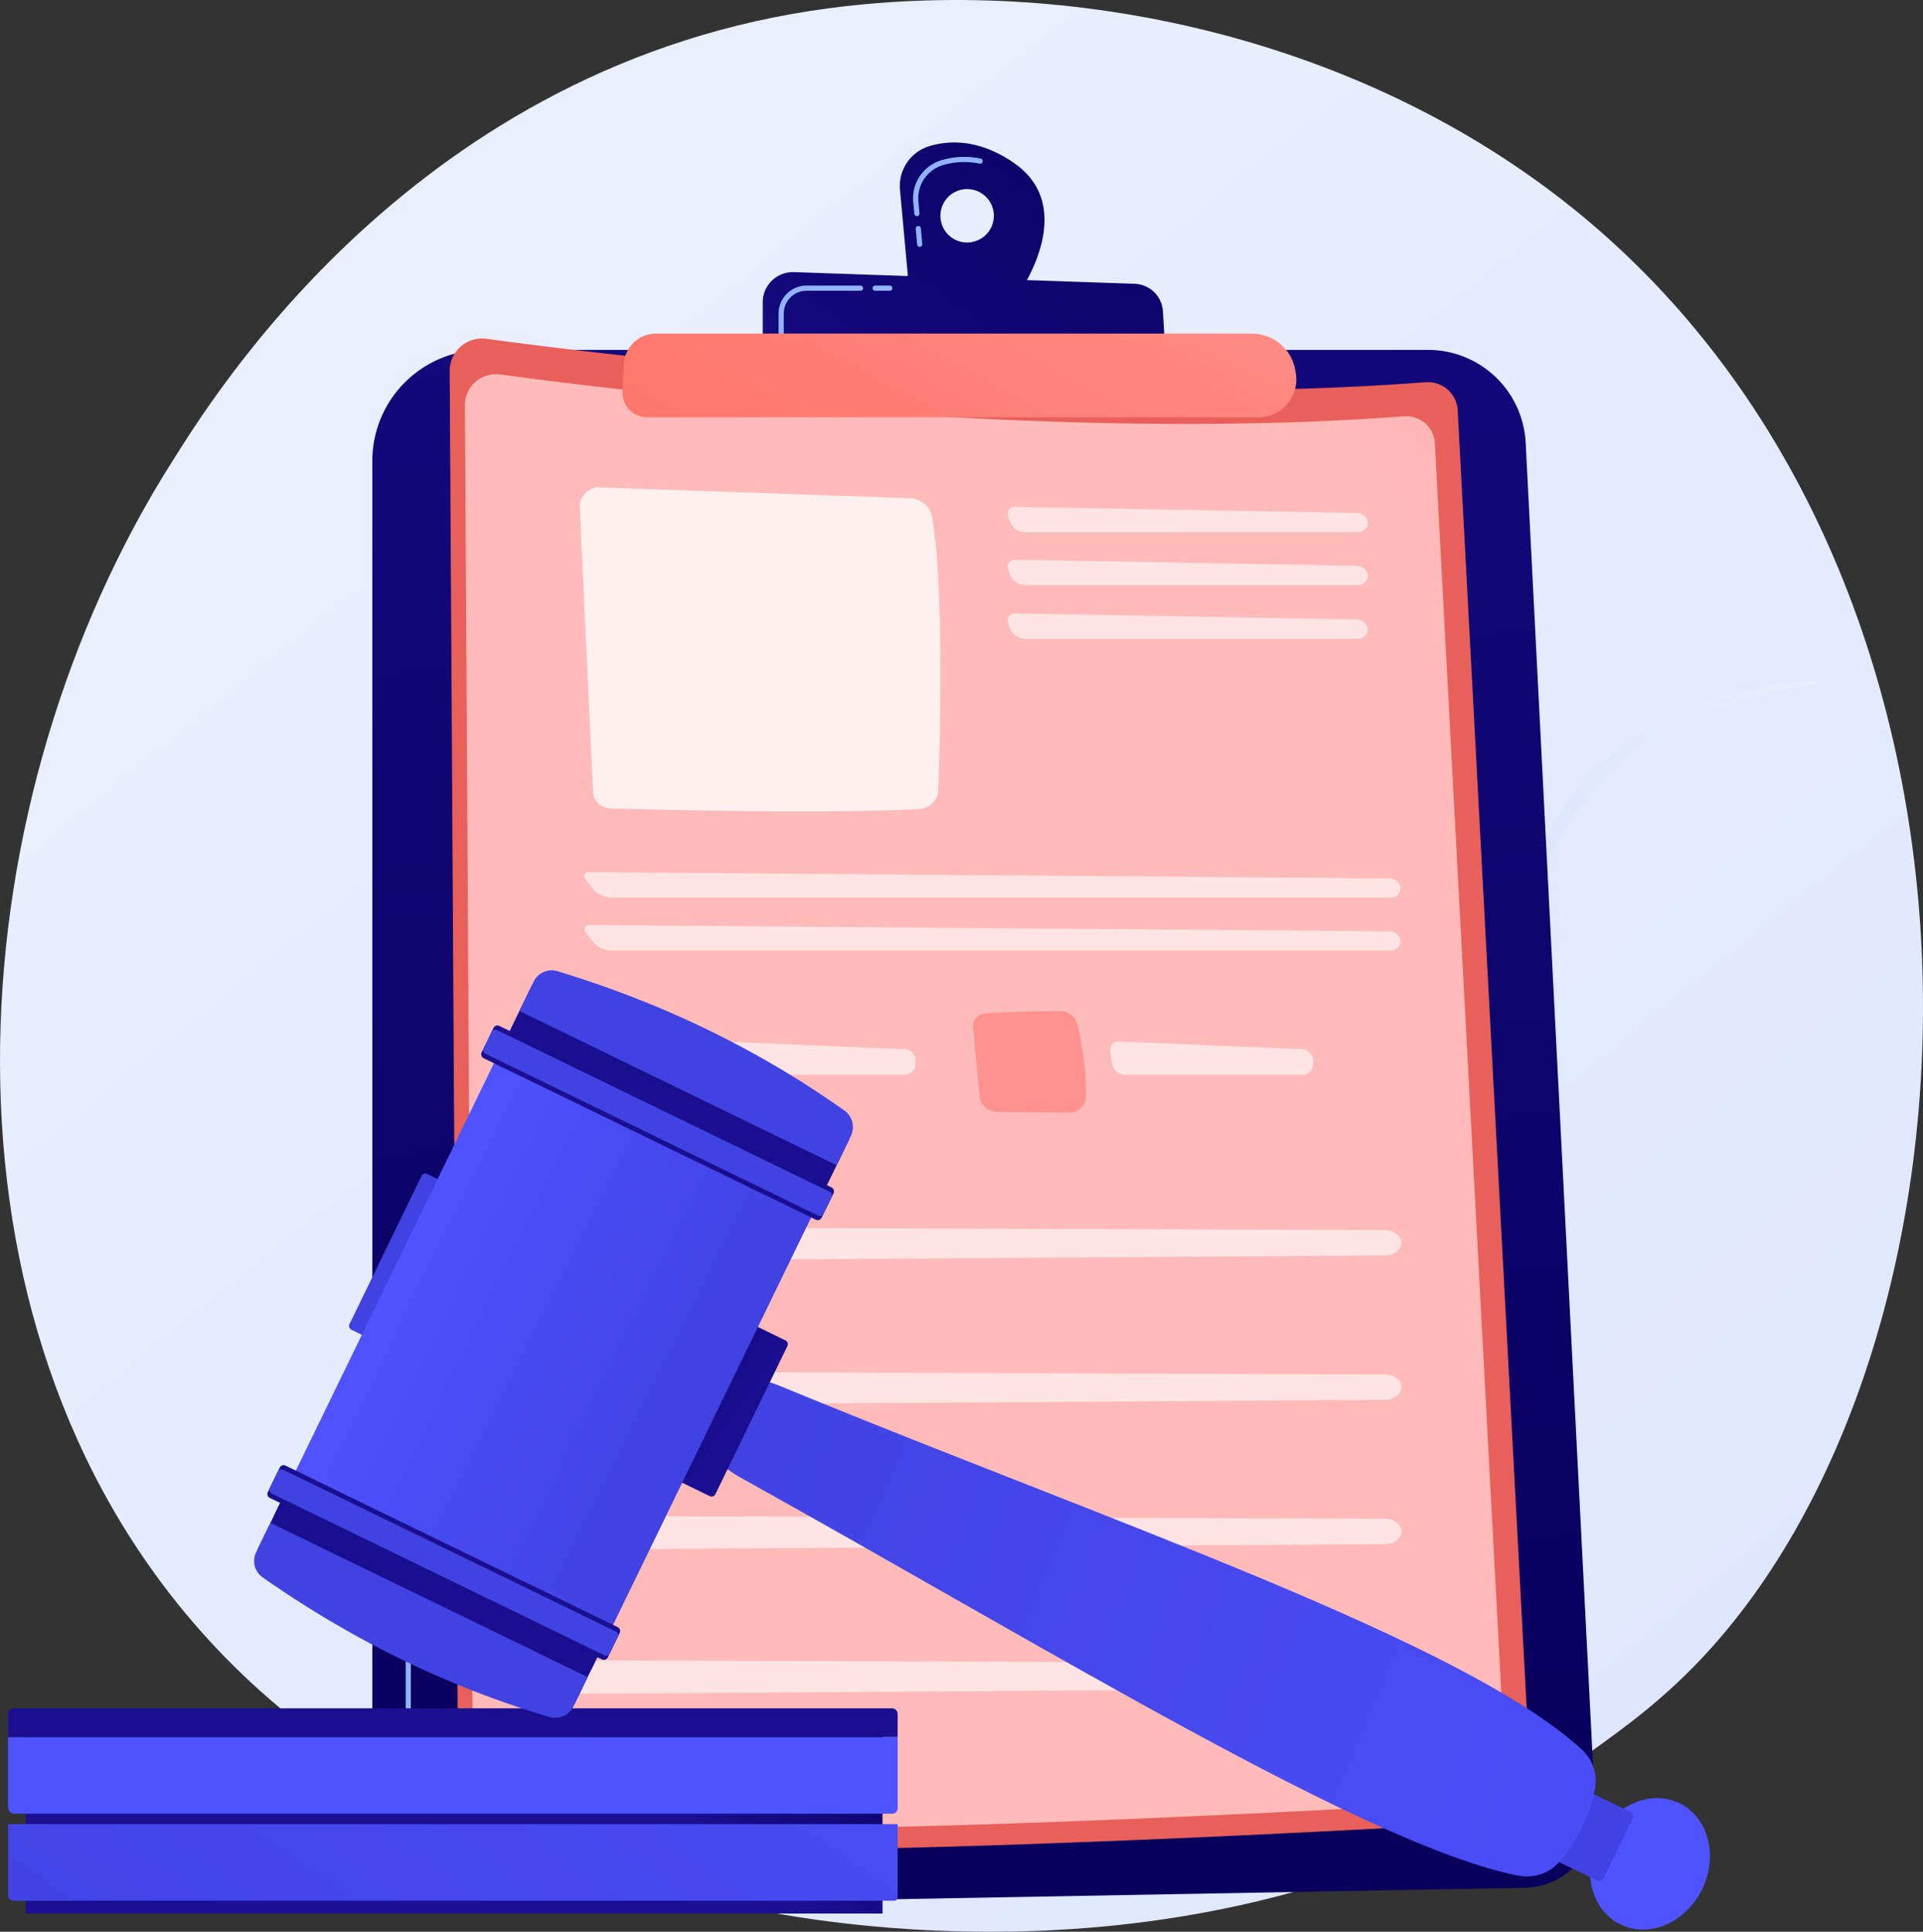 <svg xmlns="http://www.w3.org/2000/svg" xmlns:xlink="http://www.w3.org/1999/xlink" viewBox="0 0 2738.78 2751.59"><rect x="0" y="0" width="2738.78" height="2751.59" fill="#333333" stroke="none"/><defs><style>.cls-1{fill:url(#linear-gradient);}.cls-2{fill:url(#linear-gradient-2);}.cls-3{fill:url(#linear-gradient-3);}.cls-4{fill:#91b3fa;}.cls-5{fill:url(#linear-gradient-4);}.cls-6{fill:url(#linear-gradient-5);}.cls-7{fill:url(#linear-gradient-6);}.cls-10,.cls-8{fill:#fff;}.cls-8{opacity:0.78;}.cls-9{opacity:0.6;}.cls-11{fill:url(#linear-gradient-7);}.cls-12{fill:url(#linear-gradient-8);}.cls-13{fill:url(#linear-gradient-9);}.cls-14{fill:url(#linear-gradient-10);}.cls-15{fill:url(#linear-gradient-11);}.cls-16{fill:url(#linear-gradient-12);}.cls-17{fill:url(#linear-gradient-13);}.cls-18{fill:url(#linear-gradient-14);}.cls-19{fill:url(#linear-gradient-15);}.cls-20{fill:url(#linear-gradient-16);}.cls-21{fill:url(#linear-gradient-17);}.cls-22{fill:url(#linear-gradient-18);}.cls-23{fill:url(#linear-gradient-19);}.cls-24{fill:url(#linear-gradient-20);}.cls-25{fill:url(#linear-gradient-21);}.cls-26{fill:url(#linear-gradient-22);}.cls-27{fill:url(#linear-gradient-23);}.cls-28{fill:url(#linear-gradient-24);}.cls-29{fill:url(#linear-gradient-25);}.cls-30{fill:url(#linear-gradient-26);}.cls-31{fill:url(#linear-gradient-27);}.cls-32{fill:url(#linear-gradient-28);}.cls-33{fill:url(#linear-gradient-29);}</style><linearGradient id="linear-gradient" x1="3094.89" y1="3563.71" x2="646.49" y2="522.96" gradientUnits="userSpaceOnUse"><stop offset="0" stop-color="#dae3fe"/><stop offset="1" stop-color="#e9effd"/></linearGradient><linearGradient id="linear-gradient-2" x1="2054.49" y1="1256.22" x2="2588.13" y2="1256.22" xlink:href="#linear-gradient"/><linearGradient id="linear-gradient-3" x1="1400.73" y1="2586.02" x2="1277.01" y2="-1076.34" gradientUnits="userSpaceOnUse"><stop offset="0" stop-color="#09005d"/><stop offset="1" stop-color="#1a0f91"/></linearGradient><linearGradient id="linear-gradient-4" x1="351.76" y1="2067.5" x2="1754.02" y2="2958.35" gradientUnits="userSpaceOnUse"><stop offset="0" stop-color="#a737d5"/><stop offset="1" stop-color="#ef497a"/></linearGradient><linearGradient id="linear-gradient-5" x1="3529.48" y1="-197.27" x2="2539.82" y2="613.06" gradientUnits="userSpaceOnUse"><stop offset="0" stop-color="#e1473d"/><stop offset="1" stop-color="#e9605a"/></linearGradient><linearGradient id="linear-gradient-6" x1="2108.2" y1="1027.61" x2="3662.43" y2="-121.46" gradientUnits="userSpaceOnUse"><stop offset="0" stop-color="#febbba"/><stop offset="1" stop-color="#ff928e"/></linearGradient><linearGradient id="linear-gradient-7" x1="675.32" y1="1333.39" x2="1970.34" y2="2368.58" xlink:href="#linear-gradient-4"/><linearGradient id="linear-gradient-8" x1="1527.68" y1="1469.54" x2="3048.7" y2="393.54" gradientUnits="userSpaceOnUse"><stop offset="0" stop-color="#ff928e"/><stop offset="1" stop-color="#fe7062"/></linearGradient><linearGradient id="linear-gradient-9" x1="1594.61" y1="31.64" x2="975.84" y2="845.62" xlink:href="#linear-gradient-3"/><linearGradient id="linear-gradient-10" x1="1662.49" y1="83.23" x2="1043.71" y2="897.21" xlink:href="#linear-gradient-3"/><linearGradient id="linear-gradient-11" x1="1584.51" y1="133.02" x2="1157.26" y2="917.54" xlink:href="#linear-gradient-8"/><linearGradient id="linear-gradient-12" x1="910.88" y1="2211.13" x2="753.13" y2="2433.63" xlink:href="#linear-gradient-3"/><linearGradient id="linear-gradient-13" x1="1349.79" y1="1685.94" x2="263.12" y2="3173.97" gradientUnits="userSpaceOnUse"><stop offset="0" stop-color="#4f52ff"/><stop offset="1" stop-color="#4042e2"/></linearGradient><linearGradient id="linear-gradient-14" x1="651.58" y1="2387.66" x2="681.65" y2="1762.8" xlink:href="#linear-gradient-13"/><linearGradient id="linear-gradient-15" x1="1614.82" y1="1474.57" x2="1336.85" y2="1755.9" xlink:href="#linear-gradient-3"/><linearGradient id="linear-gradient-16" x1="2911.37" y1="2793.55" x2="3167.09" y2="2856.65" gradientTransform="translate(3709.97 -619.41) rotate(64.07)" xlink:href="#linear-gradient-13"/><linearGradient id="linear-gradient-17" x1="1726.73" y1="2275.6" x2="2095.41" y2="2506.45" gradientTransform="translate(3632.57 -570.98) rotate(64.07)" xlink:href="#linear-gradient-13"/><linearGradient id="linear-gradient-18" x1="2695.52" y1="2669.56" x2="895.36" y2="1792.83" gradientTransform="matrix(1, -0.05, 0.05, 1, -19.17, 279.59)" xlink:href="#linear-gradient-13"/><linearGradient id="linear-gradient-19" x1="777.37" y1="1820.59" x2="1057.18" y2="2020.95" xlink:href="#linear-gradient-3"/><linearGradient id="linear-gradient-20" x1="1507.94" y1="2176.97" x2="605.31" y2="1806.1" xlink:href="#linear-gradient-13"/><linearGradient id="linear-gradient-21" x1="553.59" y1="1823.63" x2="977.02" y2="2032.85" gradientTransform="translate(2177.97 388.56) rotate(64.07)" xlink:href="#linear-gradient-13"/><linearGradient id="linear-gradient-22" x1="268.49" y1="2523.03" x2="517.57" y2="2343.7" gradientTransform="translate(2390.83 728.77) rotate(64.07)" xlink:href="#linear-gradient-3"/><linearGradient id="linear-gradient-23" x1="411.94" y1="2810.76" x2="558.07" y2="2415.56" xlink:href="#linear-gradient-13"/><linearGradient id="linear-gradient-24" x1="301.25" y1="1383.73" x2="451.61" y2="1766.45" xlink:href="#linear-gradient-3"/><linearGradient id="linear-gradient-25" x1="398.18" y1="2890.57" x2="617.06" y2="2268.12" xlink:href="#linear-gradient-13"/><linearGradient id="linear-gradient-26" x1="-434.24" y1="6848.57" x2="-161.72" y2="6478.01" gradientTransform="matrix(1, 0, 0, -1, -5020.05, -324.29)" xlink:href="#linear-gradient-3"/><linearGradient id="linear-gradient-27" x1="1367.85" y1="892.55" x2="1165.27" y2="1221.33" xlink:href="#linear-gradient-13"/><linearGradient id="linear-gradient-28" x1="856.55" y1="992.36" x2="906.37" y2="1370.31" xlink:href="#linear-gradient-3"/><linearGradient id="linear-gradient-29" x1="1405.31" y1="935.72" x2="1100.02" y2="1367.92" xlink:href="#linear-gradient-13"/></defs><title>leg_1</title><g id="Layer_2" data-name="Layer 2"><g id="Illustration"><path class="cls-1" d="M2421.32,2364.55c-56.24,59.21-109.45,97.39-151.49,127.55-494.2,354.59-1079,251.23-1203.25,226-183.52-37.27-538.27-109.32-794.74-410.93C-116.18,1850.85-55.76,1132,245.22,657.4c55.05-86.8,345.86-568.59,936.93-645.85,357.71-46.76,774.68,47.55,1076.64,300.53C2892.62,843.11,2847.5,1915.88,2421.32,2364.55Z"/><path class="cls-2" d="M2585,969.18c-138.29,5.79-286.73,68.87-362.06,187.2l-7.11,11.29c-16.42,26.48-109.49,214.69-161.18,370.71a3.71,3.71,0,0,0,2.36,4.69,3.78,3.78,0,0,0,4.64-2.22c36-88.14,87.74-199.88,128.93-283.45,44.18-91.19,75.09-152.94,175.86-212.09,112.16-63.7,219.3-70.26,219-70.19a3,3,0,0,0-.43-5.94Z"/><path class="cls-3" d="M530.27,656.56A158.19,158.19,0,0,1,688.46,498.37H2033.72a139.37,139.37,0,0,1,139.19,132.28L2272.21,2581a102.77,102.77,0,0,1-100.77,108L629.59,2717a97.55,97.55,0,0,1-99.33-97.54Z"/><path class="cls-4" d="M854.94,2683.87h0l-172.52-2.23c-57.69-.75-104.62-48.29-104.62-106V2315.18a3.68,3.68,0,0,1,7.37,0v260.48c0,53.68,43.67,97.92,97.35,98.61L855,2676.51a3.68,3.68,0,0,1,0,7.37Z"/><path class="cls-5" d="M581.43,2238.18a3.68,3.68,0,0,1-3.68-3.68v-42.18a3.68,3.68,0,1,1,7.37,0v42.18A3.68,3.68,0,0,1,581.43,2238.18Z"/><path class="cls-6" d="M640.48,528.39a46,46,0,0,1,52.12-45.83c183.71,24.91,815.43,102,1337.73,61.87a42.49,42.49,0,0,1,45.76,40.07L2180.2,2543.57a48.9,48.9,0,0,1-45.94,51.42c-219.67,13-1124.34,63.25-1447,29.46a38.74,38.74,0,0,1-34.66-38.34Z"/><path class="cls-7" d="M662.12,577.48a44.22,44.22,0,0,1,50.15-44.1c176.79,24,784.72,98.12,1287.36,59.54a40.89,40.89,0,0,1,44,38.56l100.2,1885.3a47.06,47.06,0,0,1-44.21,49.49c-211.4,12.51-1082,60.87-1392.53,28.35a37.28,37.28,0,0,1-33.36-36.89Z"/><path class="cls-8" d="M825.78,722.83,844.55,1127a25.69,25.69,0,0,0,24.94,24.51c74.86,2.11,308.11,7.8,439.82.93a28.69,28.69,0,0,0,27.18-27.74c2.51-75.8,8-296.42-9.27-388.65a32.38,32.38,0,0,0-30.74-26.34L854,694.26A27.32,27.32,0,0,0,825.78,722.83Z"/><g class="cls-9"><path class="cls-10" d="M1933.45,758c8.27,0,14.86-6.1,14.65-13.56s-7.16-13.68-15.43-13.83L1446,722c-8.27-.15-12.79,6.12-10,13.92l2.8,8c2.75,7.8,11.77,14.19,20,14.19Z"/></g><g class="cls-9"><path class="cls-10" d="M1446,797.31c-8.27-.15-12.79,6.12-10,13.92l2.8,8c2.75,7.8,11.77,14.19,20,14.19h474.62c8.27,0,14.86-6.1,14.65-13.56s-7.16-13.68-15.43-13.83Z"/></g><g class="cls-9"><path class="cls-10" d="M1446,873.75c-8.27-.15-12.79,6.12-10,13.92l2.8,8c2.75,7.8,11.77,14.19,20,14.19h474.62c8.27,0,14.86-6.1,14.65-13.56s-7.16-13.68-15.43-13.83Z"/></g><g class="cls-9"><path class="cls-10" d="M1980.57,1278.47c8.27,0,14.64-6.1,14.15-13.56s-7.66-13.61-15.94-13.68l-1138.1-9c-8.27-.07-10.82,5.18-5.67,11.65l10.19,12.79c5.15,6.47,16.14,11.77,24.41,11.77Z"/></g><g class="cls-9"><path class="cls-10" d="M840.68,1317.62c-8.27-.07-10.82,5.18-5.67,11.65l10.19,12.79c5.15,6.47,16.14,11.77,24.41,11.77h1111c8.27,0,14.64-6.1,14.15-13.56s-7.66-13.61-15.94-13.68Z"/></g><path class="cls-11" d="M836.28,1443.43c27.33-2.09,78.51-3.07,106.68-3.46a25.53,25.53,0,0,1,25.21,19.53c5.44,22.54,12.94,61.68,12,103.15a22.67,22.67,0,0,1-22.88,22.2l-104-1.12a25,25,0,0,1-24.59-22.64l-9.14-97.8A18.19,18.19,0,0,1,836.28,1443.43Z"/><g class="cls-9"><path class="cls-10" d="M1027.81,1483.56c-8.27-.35-14,6.07-12.79,14.25l2.73,18.19a18.07,18.07,0,0,0,17.28,14.87H1289a14.86,14.86,0,0,0,14.85-15l-.07-5.71a16.11,16.11,0,0,0-15.22-15.67Z"/></g><path class="cls-12" d="M1402.65,1443.43c27.33-2.09,78.51-3.07,106.68-3.46a25.53,25.53,0,0,1,25.21,19.53c5.44,22.54,12.94,61.68,12,103.15a22.67,22.67,0,0,1-22.88,22.2l-104-1.12a25,25,0,0,1-24.59-22.64l-9.14-97.8A18.19,18.19,0,0,1,1402.65,1443.43Z"/><g class="cls-9"><path class="cls-10" d="M1594.18,1483.56c-8.27-.35-14,6.07-12.79,14.25l2.73,18.19a18.07,18.07,0,0,0,17.28,14.87h253.93a14.86,14.86,0,0,0,14.85-15l-.07-5.71a16.11,16.11,0,0,0-15.22-15.67Z"/></g><g class="cls-9"><path class="cls-10" d="M804.41,1778c3.56,10.53,15.84,17.84,29.81,17.74L1973,1788.2c12.88-.09,23.19-8.37,22.91-18.41-.27-9.76-10.47-17.57-23-17.62l-1138.81-4C814,1748.05,799.29,1762.87,804.41,1778Z"/></g><g class="cls-9"><path class="cls-10" d="M804.41,1983.63c3.56,10.53,15.84,17.84,29.81,17.74L1973,1993.8c12.88-.09,23.19-8.37,22.91-18.41-.27-9.76-10.47-17.57-23-17.62l-1138.81-4C814,1953.66,799.29,1968.48,804.41,1983.63Z"/></g><g class="cls-9"><path class="cls-10" d="M804.41,2189.23c3.56,10.53,15.84,17.84,29.81,17.74L1973,2199.41c12.88-.09,23.19-8.37,22.91-18.4-.27-9.76-10.47-17.57-23-17.62l-1138.81-4C814,2159.27,799.29,2174.08,804.41,2189.23Z"/></g><g class="cls-9"><path class="cls-10" d="M804.41,2394.84h0c3.56,10.53,15.84,17.84,29.81,17.74L1973,2405c12.88-.09,23.19-8.37,22.91-18.41-.27-9.76-10.47-17.57-23-17.62l-1138.81-4C814,2364.87,799.29,2379.69,804.41,2394.84Z"/></g><path class="cls-13" d="M1444.52,232.44c-48.59-33.81-90.84-33.14-120.59-24.36a59.33,59.33,0,0,0-42.14,62.37l12.83,140L1447.26,424S1539.82,298.74,1444.52,232.44Zm-67.12,113a38.06,38.06,0,1,1,38.06-38.06A38.06,38.06,0,0,1,1377.4,345.39Z"/><path class="cls-4" d="M1309.87,351.57a3.68,3.68,0,0,1-3.66-3.35l-2-22.3a3.68,3.68,0,1,1,7.33-.67l2,22.3a3.68,3.68,0,0,1-3.33,4Zm-4-43.69a3.68,3.68,0,0,1-3.66-3.35l-1.55-16.93a56.63,56.63,0,0,1,40.15-59.42,114.08,114.08,0,0,1,55.79-2.29,3.68,3.68,0,1,1-1.48,7.22,106.91,106.91,0,0,0-52.22,2.14,49.25,49.25,0,0,0-34.9,51.68l1.55,16.93a3.68,3.68,0,0,1-3.33,4Z"/><path class="cls-14" d="M1086.3,500.94V430.55a43,43,0,0,1,44.42-42.93L1616,404.25a41.78,41.78,0,0,1,40.27,39.25l4.06,67.64Z"/><path class="cls-4" d="M1267.26,414.15h-20.87a3.68,3.68,0,1,1,0-7.37h20.87a3.68,3.68,0,1,1,0,7.37Z"/><path class="cls-4" d="M1112.57,478.84a3.68,3.68,0,0,1-3.68-3.68V446.68a39.94,39.94,0,0,1,39.9-39.9h76.73a3.68,3.68,0,1,1,0,7.37h-76.73a32.57,32.57,0,0,0-32.54,32.53v28.48A3.68,3.68,0,0,1,1112.57,478.84Z"/><path class="cls-15" d="M888.56,518.72a45.73,45.73,0,0,1,45.68-43.54l848.66,0a62.73,62.73,0,0,1,61.81,52l.72,4.15a53.87,53.87,0,0,1-53.08,63.06H921.67a35,35,0,0,1-35-36.71Z"/><rect class="cls-16" x="36.89" y="2441.29" width="1220.04" height="284.34"/><path class="cls-17" d="M11.49,2598.24H1278.43a0,0,0,0,1,0,0v104a5.17,5.17,0,0,1-5.17,5.17H19.23a7.73,7.73,0,0,1-7.73-7.73V2598.24A0,0,0,0,1,11.49,2598.24Z"/><path class="cls-18" d="M11.49,2474.27H1278.43a0,0,0,0,1,0,0v101.52a7.67,7.67,0,0,1-7.67,7.67H21.06a9.57,9.57,0,0,1-9.57-9.57v-99.62a0,0,0,0,1,0,0Z"/><path class="cls-19" d="M19.39,2433.33h1251a8,8,0,0,1,8,8v32.94a0,0,0,0,1,0,0H11.49a0,0,0,0,1,0,0v-33A7.9,7.9,0,0,1,19.39,2433.33Z"/><ellipse class="cls-20" cx="2349.97" cy="2655.02" rx="96.02" ry="82.65" transform="translate(-1065.39 3607.28) rotate(-64.07)"/><rect class="cls-21" x="2218.25" y="2581.88" width="108.64" height="71.01" rx="6.25" ry="6.25" transform="translate(-1075.1 3516.5) rotate(-64.07)"/><path class="cls-22" d="M2271.63,2548c-7.54,38.71-24.73,73.28-50.86,104-14.12,16.61-36.77,24-59.3,19.53-215.37-43.24-666.74-322.22-1105.08-565.92-29.05-16.15-49.13-34.47-35.44-62.63l30.23-62.17c13.6-28,46.16-12.23,76.72.33,463.67,190.5,955.46,356.55,1124.29,510.19C2268.39,2506.07,2275.61,2527.55,2271.63,2548Z"/><path class="cls-23" d="M1121.49,1917.27l-102.63,211.05a6,6,0,0,1-8,2.77l-54.14-26.33a6,6,0,0,1-2.77-8l102.63-211.05a6,6,0,0,1,8-2.77l54.14,26.33A6,6,0,0,1,1121.49,1917.27Z"/><path class="cls-24" d="M665.3,1706.58,562.67,1917.64a6,6,0,0,1-8,2.77l-54.14-26.33a6,6,0,0,1-2.77-8L600.37,1675a6,6,0,0,1,8-2.77l54.14,26.33A6,6,0,0,1,665.3,1706.58Z"/><rect class="cls-25" x="407.69" y="1683.55" width="741.56" height="502.4" transform="translate(-1301.9 1788.74) rotate(-64.07)"/><rect class="cls-26" x="566.41" y="2023.76" width="93.26" height="502.4" transform="translate(-1700.94 1831.39) rotate(-64.07)"/><path class="cls-27" d="M837,2388.87l-20.27,41.68a29,29,0,0,1-34.3,15.1c-140.84-41.83-277.15-107-408.3-198.78a28.54,28.54,0,0,1-9.3-35.85l20.35-41.86Z"/><path class="cls-28" d="M882.59,2326l-16.9,34.75a6.25,6.25,0,0,1-8.35,2.89l-473-230a6.25,6.25,0,0,1-2.89-8.35l16.9-34.75a6.25,6.25,0,0,1,8.35-2.89l473,230A6.25,6.25,0,0,1,882.59,2326Z"/><path class="cls-29" d="M879.89,2331.57l-11.49,23.63a5.66,5.66,0,0,1-7.57,2.62L386.73,2127.28a5.66,5.66,0,0,1-2.62-7.57l11.49-23.63a5.66,5.66,0,0,1,7.57-2.62L877.27,2324A5.66,5.66,0,0,1,879.89,2331.57Z"/><rect class="cls-30" x="917.02" y="1302.76" width="93.26" height="502.4" transform="translate(2782.55 1366.92) rotate(115.93)"/><path class="cls-31" d="M1191.52,1659.76l20.27-41.68a29,29,0,0,0-9.3-36.3c-119.87-85-255.31-151.92-408.48-198.4a28.54,28.54,0,0,0-33.94,14.83L739.71,1440Z"/><path class="cls-32" d="M1170.25,1734.45l16.9-34.75a6.25,6.25,0,0,0-2.89-8.35l-473-230a6.25,6.25,0,0,0-8.35,2.89L686,1499a6.25,6.25,0,0,0,2.89,8.35l473,230A6.25,6.25,0,0,0,1170.25,1734.45Z"/><path class="cls-33" d="M1173,1728.9l11.49-23.63a5.66,5.66,0,0,0-2.62-7.57L707.74,1467.15a5.66,5.66,0,0,0-7.57,2.62l-11.49,23.63a5.66,5.66,0,0,0,2.62,7.57l474.09,230.54A5.66,5.66,0,0,0,1173,1728.9Z"/></g></g></svg>
